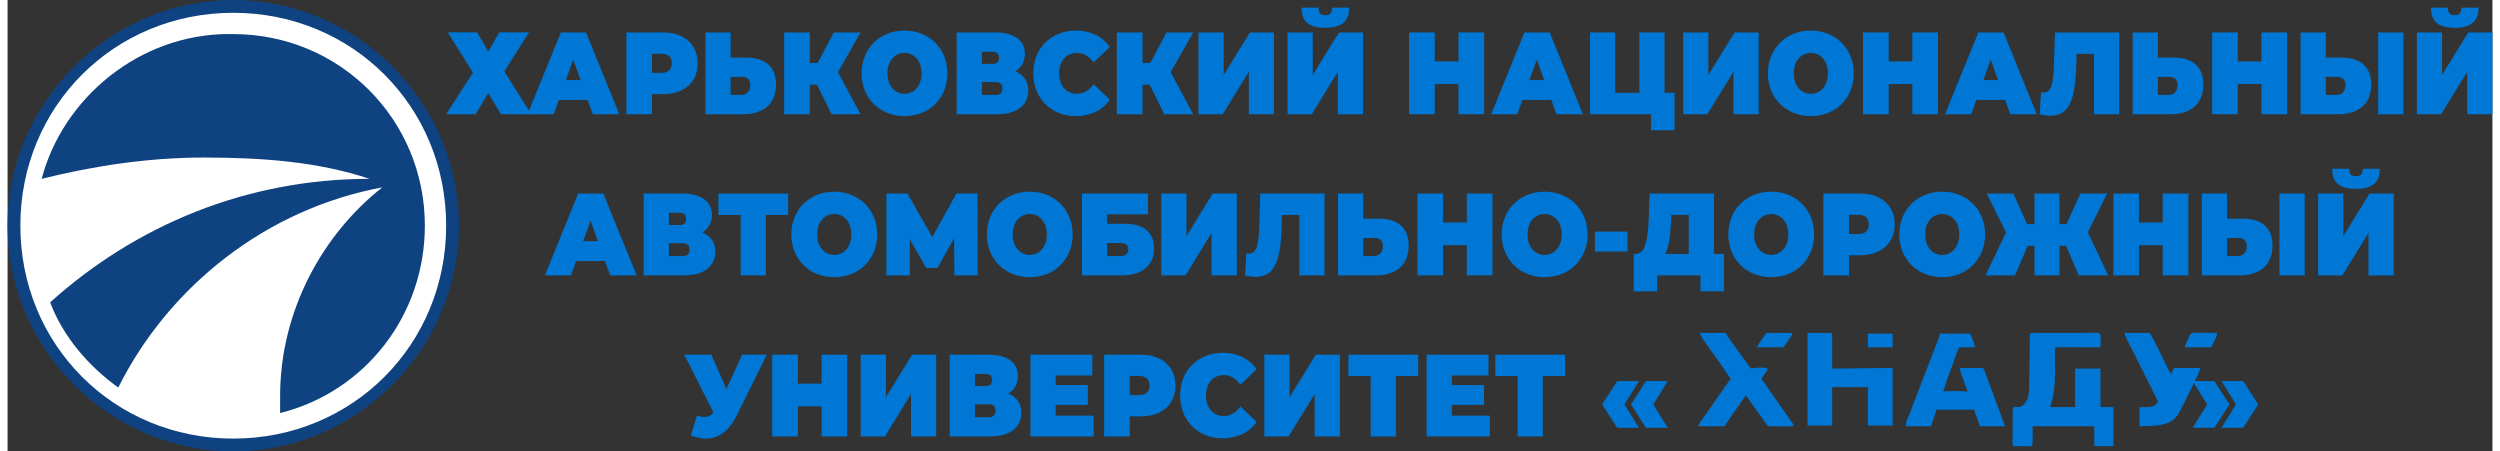 <?xml version="1.0" encoding="UTF-8"?>
<!DOCTYPE svg PUBLIC "-//W3C//DTD SVG 1.1//EN" "http://www.w3.org/Graphics/SVG/1.1/DTD/svg11.dtd">
<!-- Creator: CorelDRAW 2020 (64-Bit) -->
<svg xmlns="http://www.w3.org/2000/svg" xml:space="preserve" width="360px" height="65px" version="1.1" style="shape-rendering:geometricPrecision; text-rendering:geometricPrecision; image-rendering:optimizeQuality; fill-rule:evenodd; clip-rule:evenodd"
viewBox="0 0 450.47 81.83"
 xmlns:xlink="http://www.w3.org/1999/xlink"
 xmlns:xodm="http://www.corel.com/coreldraw/odm/2003">
 <rect x="0" y="0" width="450.47" height="81.83" fill="#333333" stroke="none"/>
 <defs>
  <style type="text/css">
   <![CDATA[
    .fil3 {fill:#0077D4}
    .fil0 {fill:#0E4280}
    .fil1 {fill:#FFFFFF}
    .fil2 {fill:#0077D4;fill-rule:nonzero}
   ]]>
  </style>
 </defs>
 <g id="Слой_x0020_1">
  <path class="fil0" d="M40.91 0c22.39,0 40.92,18.53 40.92,40.91 0,22.39 -18.53,40.92 -40.92,40.92 -22.38,0 -40.91,-18.53 -40.91,-40.92 0,-22.38 18.53,-40.91 40.91,-40.91z"/>
  <path class="fil1" d="M40.91 2.32c21.62,0 38.6,16.98 38.6,38.59 0,21.62 -16.98,38.6 -38.6,38.6 -21.61,0 -38.59,-16.98 -38.59,-38.6 0,-21.61 16.98,-38.59 38.59,-38.59z"/>
  <path class="fil0" d="M40.91 6.18c19.3,0 34.74,15.44 34.74,34.73 0,16.22 -10.8,30.11 -26.24,33.97 0,-0.77 0,-2.31 0,-3.09 0,-15.44 7.72,-29.33 18.52,-37.82 0,0 0,0 0,0 0,0 0,0 0,0 -20.84,3.86 -38.59,17.75 -47.86,36.28 -5.4,-3.86 -10.03,-9.26 -12.35,-15.44 15.44,-13.9 35.51,-22.39 57.9,-22.39 0,0 0,0 0,0 0,0 0,0 0,0 -9.27,-3.09 -19.3,-3.86 -30.11,-3.86 -10.04,0 -20.07,1.55 -29.33,3.86 3.86,-14.67 17.75,-26.25 33.96,-26.25l0.77 0.01z"/>
  <polygon class="fil2" points="79.81,5.86 84.36,13.17 79.51,20.71 84.85,20.71 87.14,16.88 89.46,20.71 94.94,20.71 90.05,12.94 94.53,5.86 89.15,5.86 87.14,9.36 85.13,5.86 "/>
  <path id="1" class="fil2" d="M106.09 20.71l4.81 0 -6.03 -14.83 -4.57 0 -6.03 14.83 4.73 0 0.93 -2.59 5.24 0 0.92 2.59zm-4.88 -6.19l1.34 -3.72 1.34 3.72 -2.68 0z"/>
  <path id="2" class="fil2" d="M118.82 5.88l-6.64 0 0 14.83 4.65 0 0 -3.64 1.99 0c3.84,0 6.29,-2.16 6.29,-5.6 0,-3.43 -2.45,-5.59 -6.29,-5.59zm-0.29 7.33l-1.7 0 0 -3.47 1.7 0c1.28,0 1.89,0.65 1.89,1.73 0,1.08 -0.61,1.74 -1.89,1.74z"/>
  <polygon id="3" class="fil2" points="154.64,5.88 149.79,5.88 146.86,11.41 145.44,11.41 145.44,5.88 140.79,5.88 140.79,20.71 145.44,20.71 145.44,15.35 146.74,15.35 149.38,20.71 154.62,20.71 150.54,13.08 "/>
  <path id="4" class="fil2" d="M182.66 12.94c1.12,-0.66 1.77,-1.76 1.77,-3.18 0,-2.46 -1.97,-3.88 -5.38,-3.88l-6.99 0 0 14.83 7.37 0c3.6,0 5.61,-1.68 5.61,-4.3 0,-1.72 -0.86,-2.88 -2.38,-3.47zm-6.03 -3.56l1.97 0c0.79,0 1.14,0.4 1.14,1.12 0,0.72 -0.35,1.08 -1.14,1.08l-1.97 0 0 -2.2zm2.58 7.83l-2.58 0 0 -2.33 2.58 0c0.77,0 1.14,0.39 1.14,1.15 0,0.76 -0.37,1.18 -1.14,1.18z"/>
  <path id="5" class="fil2" d="M193.63 21.05c2.7,0 4.83,-1.06 6.19,-2.97l-2.93 -2.81c-0.81,1.1 -1.78,1.73 -3.02,1.73 -1.93,0 -3.23,-1.44 -3.23,-3.7 0,-2.27 1.3,-3.71 3.23,-3.71 1.24,0 2.21,0.63 3.02,1.74l2.93 -2.82c-1.36,-1.91 -3.49,-2.97 -6.19,-2.97 -4.43,0 -7.68,3.2 -7.68,7.76 0,4.55 3.25,7.75 7.68,7.75z"/>
  <polygon id="6" class="fil2" points="214.95,5.88 210.11,5.88 207.17,11.41 205.75,11.41 205.75,5.88 201.1,5.88 201.1,20.71 205.75,20.71 205.75,15.35 207.05,15.35 209.69,20.71 214.93,20.71 210.85,13.08 "/>
  <polygon id="7" class="fil2" points="215.9,20.71 220.29,20.71 225.02,13.02 225.02,20.71 229.59,20.71 229.59,5.88 225.22,5.88 220.47,13.59 220.47,5.88 215.9,5.88 "/>
  <path id="8" class="fil2" d="M238.87 5.04c3.14,0 4.34,-1.3 4.34,-3.65l-3.1 0c0,0.93 -0.33,1.36 -1.24,1.36 -0.9,0 -1.2,-0.43 -1.2,-1.36l-3.09 0c0,2.35 1.16,3.65 4.29,3.65zm-6.83 15.67l4.39 0 4.73 -7.69 0 7.69 4.57 0 0 -14.83 -4.37 0 -4.75 7.71 0 -7.71 -4.57 0 0 14.83z"/>
  <polygon id="9" class="fil2" points="263.03,5.88 263.03,11.14 258.73,11.14 258.73,5.88 254.08,5.88 254.08,20.71 258.73,20.71 258.73,15.24 263.03,15.24 263.03,20.71 267.68,20.71 267.68,5.88 "/>
  <path id="10" class="fil2" d="M280.78 20.71l4.81 0 -6.03 -14.83 -4.57 0 -6.03 14.83 4.73 0 0.92 -2.59 5.25 0 0.92 2.59zm-4.88 -6.19l1.34 -3.72 1.34 3.72 -2.68 0z"/>
  <polygon id="11" class="fil2" points="300.39,16.83 300.39,5.88 295.82,5.88 295.82,16.83 291.44,16.83 291.44,5.88 286.87,5.88 286.87,20.71 297.94,20.71 297.94,23.61 302.2,23.61 302.2,16.83 "/>
  <path id="12" class="fil2" d="M326.91 21.05c4.49,0 7.78,-3.26 7.78,-7.75 0,-4.49 -3.29,-7.76 -7.78,-7.76 -4.49,0 -7.79,3.27 -7.79,7.76 0,4.49 3.3,7.75 7.79,7.75zm0 -4.05c-1.72,0 -3.1,-1.4 -3.1,-3.7 0,-2.31 1.38,-3.71 3.1,-3.71 1.71,0 3.09,1.4 3.09,3.71 0,2.3 -1.38,3.7 -3.09,3.7z"/>
  <polygon id="13" class="fil2" points="345.31,5.88 345.31,11.14 341.02,11.14 341.02,5.88 336.37,5.88 336.37,20.71 341.02,20.71 341.02,15.24 345.31,15.24 345.31,20.71 349.96,20.71 349.96,5.88 "/>
  <path id="14" class="fil2" d="M363.06 20.71l4.81 0 -6.03 -14.83 -4.57 0 -6.03 14.83 4.73 0 0.93 -2.59 5.24 0 0.92 2.59zm-4.88 -6.19l1.34 -3.72 1.34 3.72 -2.68 0z"/>
  <path id="15" class="fil2" d="M371.16 5.88l-0.18 5.78c-0.1,2.88 -0.3,5.11 -1.83,5.11 -0.16,0 -0.34,-0.02 -0.52,-0.06l-0.23 4c0.73,0.19 1.4,0.27 1.97,0.27 3.8,0 4.51,-3.79 4.67,-9.51l0.04 -1.71 3.16 0 0 10.95 4.57 0 0 -14.83 -11.65 0z"/>
  <path id="16" class="fil2" d="M392.68 10.44l-2.86 0 0 -4.56 -4.57 0 0 14.83 6.84 0c3.64,0 5.97,-1.84 5.97,-5.38 0,-3.28 -2.01,-4.89 -5.38,-4.89zm-0.91 6.77l-1.95 0 0 -3.28 1.95 0c0.93,0 1.62,0.36 1.62,1.48 0,1.15 -0.69,1.8 -1.62,1.8z"/>
  <polygon id="17" class="fil2" points="408.6,5.88 408.6,11.14 404.3,11.14 404.3,5.88 399.65,5.88 399.65,20.71 404.3,20.71 404.3,15.24 408.6,15.24 408.6,20.71 413.25,20.71 413.25,5.88 "/>
  <path id="18" class="fil2" d="M443.61 5.04c3.13,0 4.34,-1.3 4.34,-3.65l-3.1 0c0,0.93 -0.33,1.36 -1.24,1.36 -0.91,0 -1.2,-0.43 -1.2,-1.36l-3.09 0c0,2.35 1.16,3.65 4.29,3.65zm-6.84 15.67l4.4 0 4.73 -7.69 0 7.69 4.57 0 0 -14.83 -4.38 0 -4.75 7.71 0 -7.71 -4.57 0 0 14.83z"/>
  <path id="19" class="fil2" d="M133.93 10.44l-2.85 0 0 -4.56 -4.57 0 0 14.83 6.83 0c3.65,0 5.97,-1.84 5.97,-5.38 0,-3.28 -2.01,-4.89 -5.38,-4.89zm-0.9 6.77l-1.95 0 0 -3.28 1.95 0c0.92,0 1.61,0.36 1.61,1.48 0,1.15 -0.69,1.8 -1.61,1.8z"/>
  <path id="20" class="fil2" d="M162.6 21.05c4.49,0 7.78,-3.26 7.78,-7.75 0,-4.49 -3.29,-7.76 -7.78,-7.76 -4.49,0 -7.78,3.27 -7.78,7.76 0,4.49 3.29,7.75 7.78,7.75zm0 -4.05c-1.71,0 -3.09,-1.4 -3.09,-3.7 0,-2.31 1.38,-3.71 3.09,-3.71 1.72,0 3.09,1.4 3.09,3.71 0,2.3 -1.37,3.7 -3.09,3.7z"/>
  <polygon id="21" class="fil2" points="303.76,20.71 308.15,20.71 312.88,13.02 312.88,20.71 317.45,20.71 317.45,5.88 313.08,5.88 308.33,13.59 308.33,5.88 303.76,5.88 "/>
  <path id="22" class="fil2" d="M423.12 10.44l-2.86 0 0 -4.56 -4.57 0 0 14.83 6.84 0c3.64,0 5.97,-1.84 5.97,-5.38 0,-3.28 -2.01,-4.89 -5.38,-4.89zm6.64 10.27l4.57 0 0 -14.83 -4.57 0 0 14.83zm-7.55 -3.5l-1.95 0 0 -3.28 1.95 0c0.93,0 1.62,0.36 1.62,1.48 0,1.15 -0.69,1.8 -1.62,1.8z"/>
  <path id="23" class="fil2" d="M109.24 49.92l4.8 0 -6.03 -14.83 -4.57 0 -6.03 14.83 4.73 0 0.93 -2.59 5.24 0 0.93 2.59zm-4.89 -6.19l1.34 -3.73 1.34 3.73 -2.68 0z"/>
  <path id="24" class="fil2" d="M125.92 42.14c1.13,-0.65 1.78,-1.76 1.78,-3.17 0,-2.46 -1.97,-3.88 -5.38,-3.88l-7 0 0 14.83 7.37 0c3.61,0 5.62,-1.68 5.62,-4.3 0,-1.72 -0.87,-2.88 -2.39,-3.48zm-6.03 -3.56l1.97 0c0.79,0 1.15,0.41 1.15,1.13 0,0.72 -0.36,1.08 -1.15,1.08l-1.97 0 0 -2.21zm2.59 7.84l-2.59 0 0 -2.33 2.59 0c0.76,0 1.14,0.38 1.14,1.14 0,0.77 -0.38,1.19 -1.14,1.19z"/>
  <polygon id="25" class="fil2" points="141.51,35.09 128.86,35.09 128.86,38.97 132.9,38.97 132.9,49.92 137.47,49.92 137.47,38.97 141.51,38.97 "/>
  <path id="26" class="fil2" d="M149.86 50.25c4.5,0 7.79,-3.26 7.79,-7.75 0,-4.49 -3.29,-7.75 -7.79,-7.75 -4.49,0 -7.78,3.26 -7.78,7.75 0,4.49 3.29,7.75 7.78,7.75zm0 -4.04c-1.71,0 -3.09,-1.4 -3.09,-3.71 0,-2.31 1.38,-3.7 3.09,-3.7 1.72,0 3.1,1.39 3.1,3.7 0,2.31 -1.38,3.71 -3.1,3.71z"/>
  <polygon id="27" class="fil2" points="175.87,49.92 175.83,35.09 172.01,35.09 167.64,42.99 163.14,35.09 159.32,35.09 159.32,49.92 163.56,49.92 163.56,43.39 166.55,48.58 168.6,48.58 171.6,43.16 171.64,49.92 "/>
  <path id="28" class="fil2" d="M185.31 50.25c4.49,0 7.78,-3.26 7.78,-7.75 0,-4.49 -3.29,-7.75 -7.78,-7.75 -4.49,0 -7.78,3.26 -7.78,7.75 0,4.49 3.29,7.75 7.78,7.75zm0 -4.04c-1.71,0 -3.09,-1.4 -3.09,-3.71 0,-2.31 1.38,-3.7 3.09,-3.7 1.71,0 3.09,1.39 3.09,3.7 0,2.31 -1.38,3.71 -3.09,3.71z"/>
  <path id="29" class="fil2" d="M194.77 49.92l7.27 0c3.64,0 5.81,-1.83 5.81,-4.86 0,-2.9 -1.85,-4.49 -5.22,-4.49l-3.29 0 0 -1.71 7.39 0 0 -3.77 -11.96 0 0 14.83zm4.57 -3.5l0 -2.37 2.38 0c0.97,0 1.46,0.38 1.46,1.14 0,0.79 -0.53,1.23 -1.46,1.23l-2.38 0z"/>
  <path id="30" class="fil2" d="M227.09 35.09l-0.17 5.78c-0.1,2.88 -0.3,5.11 -1.84,5.11 -0.15,0 -0.33,-0.03 -0.51,-0.07l-0.23 4.01c0.72,0.19 1.39,0.27 1.97,0.27 3.8,0 4.51,-3.79 4.67,-9.51l0.04 -1.71 3.15 0 0 10.95 4.58 0 0 -14.83 -11.66 0z"/>
  <path id="31" class="fil2" d="M248.62 39.64l-2.86 0 0 -4.55 -4.57 0 0 14.83 6.84 0c3.64,0 5.97,-1.85 5.97,-5.38 0,-3.29 -2.01,-4.9 -5.38,-4.9zm-0.91 6.78l-1.95 0 0 -3.28 1.95 0c0.93,0 1.62,0.36 1.62,1.48 0,1.14 -0.69,1.8 -1.62,1.8z"/>
  <polygon id="32" class="fil2" points="264.54,35.09 264.54,40.34 260.24,40.34 260.24,35.09 255.59,35.09 255.59,49.92 260.24,49.92 260.24,44.45 264.54,44.45 264.54,49.92 269.19,49.92 269.19,35.09 "/>
  <path id="33" class="fil2" d="M278.64 50.25c4.5,0 7.79,-3.26 7.79,-7.75 0,-4.49 -3.29,-7.75 -7.79,-7.75 -4.49,0 -7.78,3.26 -7.78,7.75 0,4.49 3.29,7.75 7.78,7.75zm0 -4.04c-1.71,0 -3.09,-1.4 -3.09,-3.71 0,-2.31 1.38,-3.7 3.09,-3.7 1.72,0 3.1,1.39 3.1,3.7 0,2.31 -1.38,3.71 -3.1,3.71z"/>
  <polygon id="34" class="fil2" points="287.77,45.59 293.68,45.59 293.68,41.99 287.77,41.99 "/>
  <path id="35" class="fil2" d="M309.34 46.04l0 -10.95 -11.66 0 -0.16 4.51c-0.16,3.77 -0.61,6.44 -2.33,6.44l-0.39 0 0 6.78 4.26 0 0 -2.9 7.84 0 0 2.9 4.25 0 0 -6.78 -1.81 0zm-7.78 -6.02l0.04 -1.05 3.17 0 0 7.07 -4.26 0c0.69,-1.27 0.95,-3.39 1.05,-6.02z"/>
  <path id="36" class="fil2" d="M319.73 50.25c4.49,0 7.78,-3.26 7.78,-7.75 0,-4.49 -3.29,-7.75 -7.78,-7.75 -4.5,0 -7.79,3.26 -7.79,7.75 0,4.49 3.29,7.75 7.79,7.75zm0 -4.04c-1.72,0 -3.1,-1.4 -3.1,-3.71 0,-2.31 1.38,-3.7 3.1,-3.7 1.71,0 3.09,1.39 3.09,3.7 0,2.31 -1.38,3.71 -3.09,3.71z"/>
  <path id="37" class="fil2" d="M335.82 35.09l-6.64 0 0 14.83 4.65 0 0 -3.65 1.99 0c3.85,0 6.29,-2.16 6.29,-5.59 0,-3.43 -2.44,-5.59 -6.29,-5.59zm-0.29 7.33l-1.7 0 0 -3.48 1.7 0c1.28,0 1.89,0.66 1.89,1.74 0,1.08 -0.61,1.74 -1.89,1.74z"/>
  <path id="38" class="fil2" d="M350.72 50.25c4.49,0 7.78,-3.26 7.78,-7.75 0,-4.49 -3.29,-7.75 -7.78,-7.75 -4.49,0 -7.78,3.26 -7.78,7.75 0,4.49 3.29,7.75 7.78,7.75zm0 -4.04c-1.72,0 -3.09,-1.4 -3.09,-3.71 0,-2.31 1.37,-3.7 3.09,-3.7 1.71,0 3.09,1.39 3.09,3.7 0,2.31 -1.38,3.71 -3.09,3.71z"/>
  <polygon id="39" class="fil2" points="375.47,49.92 380.81,49.92 377.12,42.12 380.61,35.09 375.76,35.09 373.26,40.62 371.98,40.62 371.98,35.09 367.45,35.09 367.45,40.62 366.09,40.62 363.63,35.09 358.78,35.09 362.29,42.12 358.58,49.92 363.92,49.92 366.21,44.56 367.45,44.56 367.45,49.92 371.98,49.92 371.98,44.56 373.18,44.56 "/>
  <polygon id="40" class="fil2" points="390.7,35.09 390.7,40.34 386.4,40.34 386.4,35.09 381.75,35.09 381.75,49.92 386.4,49.92 386.4,44.45 390.7,44.45 390.7,49.92 395.35,49.92 395.35,35.09 "/>
  <path id="41" class="fil2" d="M425.71 34.24c3.13,0 4.34,-1.29 4.34,-3.64l-3.1 0c0,0.93 -0.33,1.35 -1.24,1.35 -0.9,0 -1.2,-0.42 -1.2,-1.35l-3.09 0c0,2.35 1.16,3.64 4.29,3.64zm-6.84 15.68l4.4 0 4.73 -7.69 0 7.69 4.57 0 0 -14.83 -4.38 0 -4.75 7.71 0 -7.71 -4.57 0 0 14.83z"/>
  <polygon id="42" class="fil2" points="209.15,49.92 213.55,49.92 218.27,42.23 218.27,49.92 222.85,49.92 222.85,35.09 218.47,35.09 213.72,42.8 213.72,35.09 209.15,35.09 "/>
  <path id="43" class="fil2" d="M405.22 39.64l-2.86 0 0 -4.55 -4.57 0 0 14.83 6.84 0c3.64,0 5.97,-1.85 5.97,-5.38 0,-3.29 -2.01,-4.9 -5.38,-4.9zm6.64 10.28l4.57 0 0 -14.83 -4.57 0 0 14.83zm-7.55 -3.5l-1.95 0 0 -3.28 1.95 0c0.93,0 1.62,0.36 1.62,1.48 0,1.14 -0.69,1.8 -1.62,1.8z"/>
  <path id="44" class="fil2" d="M133.16 64.3l-2.84 6.24 -2.73 -6.24 -4.91 0 5.28 10.46c-0.43,0.57 -0.89,0.82 -1.58,0.82 -0.39,0 -0.84,-0.08 -1.41,-0.25l-1.09 3.6c0.93,0.4 1.83,0.59 2.68,0.59 2.29,0 4.24,-1.41 5.56,-4.06l5.53 -11.16 -4.49 0z"/>
  <polygon id="45" class="fil2" points="147.57,64.3 147.57,69.55 143.27,69.55 143.27,64.3 138.62,64.3 138.62,79.12 143.27,79.12 143.27,73.66 147.57,73.66 147.57,79.12 152.22,79.12 152.22,64.3 "/>
  <path id="46" class="fil2" d="M181.4 71.35c1.12,-0.66 1.77,-1.76 1.77,-3.18 0,-2.46 -1.97,-3.87 -5.38,-3.87l-6.99 0 0 14.82 7.36 0c3.61,0 5.62,-1.67 5.62,-4.3 0,-1.71 -0.87,-2.88 -2.38,-3.47zm-6.03 -3.56l1.97 0c0.78,0 1.14,0.4 1.14,1.12 0,0.72 -0.36,1.08 -1.14,1.08l-1.97 0 0 -2.2zm2.58 7.84l-2.58 0 0 -2.33 2.58 0c0.77,0 1.14,0.38 1.14,1.14 0,0.76 -0.37,1.19 -1.14,1.19z"/>
  <polygon id="47" class="fil2" points="190.01,75.35 190.01,73.4 195.84,73.4 195.84,69.8 190.01,69.8 190.01,68.07 196.65,68.07 196.65,64.3 185.43,64.3 185.43,79.12 196.9,79.12 196.9,75.35 "/>
  <path id="48" class="fil2" d="M205.43 64.3l-6.64 0 0 14.82 4.65 0 0 -3.64 1.99 0c3.85,0 6.29,-2.16 6.29,-5.59 0,-3.43 -2.44,-5.59 -6.29,-5.59zm-0.29 7.32l-1.7 0 0 -3.47 1.7 0c1.28,0 1.89,0.66 1.89,1.74 0,1.08 -0.61,1.73 -1.89,1.73z"/>
  <path id="49" class="fil2" d="M220.25 79.46c2.7,0 4.83,-1.06 6.19,-2.96l-2.94 -2.82c-0.81,1.1 -1.77,1.74 -3.01,1.74 -1.93,0 -3.23,-1.44 -3.23,-3.71 0,-2.27 1.3,-3.71 3.23,-3.71 1.24,0 2.2,0.64 3.01,1.74l2.94 -2.82c-1.36,-1.9 -3.49,-2.96 -6.19,-2.96 -4.43,0 -7.68,3.2 -7.68,7.75 0,4.55 3.25,7.75 7.68,7.75z"/>
  <polygon id="50" class="fil2" points="227.84,79.12 232.23,79.12 236.96,71.43 236.96,79.12 241.53,79.12 241.53,64.3 237.16,64.3 232.41,72.01 232.41,64.3 227.84,64.3 "/>
  <polygon id="51" class="fil2" points="255.72,64.3 243.07,64.3 243.07,68.17 247.11,68.17 247.11,79.12 251.68,79.12 251.68,68.17 255.72,68.17 "/>
  <polygon id="52" class="fil2" points="261.83,75.35 261.83,73.4 267.66,73.4 267.66,69.8 261.83,69.8 261.83,68.07 268.47,68.07 268.47,64.3 257.25,64.3 257.25,79.12 268.72,79.12 268.72,75.35 "/>
  <polygon id="53" class="fil2" points="282.36,64.3 269.71,64.3 269.71,68.17 273.75,68.17 273.75,79.12 278.32,79.12 278.32,68.17 282.36,68.17 "/>
  <path id="54" class="fil2" d="M291.8 77.55l3.94 0 -2.62 -4.23 2.62 -4.24 -3.94 0 -2.72 4.24 2.72 4.23zm5.22 0l3.94 0 -2.62 -4.23 2.62 -4.24 -3.94 0 -2.72 4.24 2.72 4.23z"/>
  <path id="55" class="fil2" d="M400.07 77.55l2.72 -4.23 -2.72 -4.24 -3.94 0 2.62 4.24 -2.62 4.23 3.94 0zm5.22 0l2.72 -4.23 -2.72 -4.24 -3.94 0 2.62 4.24 -2.62 4.23 3.94 0z"/>
  <polygon id="56" class="fil2" points="154.66,79.12 159.05,79.12 163.78,71.43 163.78,79.12 168.35,79.12 168.35,64.3 163.98,64.3 159.23,72.01 159.23,64.3 154.66,64.3 "/>
  <g id="_3061234422448">
   <path class="fil3" d="M370.33 73.79c0.03,-0.44 0.15,-0.61 0.26,-0.98 0.09,-0.29 0.16,-0.7 0.23,-1.02 0.61,-3.01 0.21,-6.84 0.37,-8.34 0.06,-0.57 0.14,-0.49 0.74,-0.5l7.48 0.02c0,-3.2 0.64,-2.61 -3.11,-2.61l-8.71 -0.01c-1.18,-0.02 -0.99,-0.18 -0.99,1.87l-0.13 8.58c-0.04,0.9 -0.24,1.63 -0.67,2.19 -1.45,1.93 -2.35,-0.56 -2.31,2.04l0 4.35c-0.01,1.67 -0.29,1.51 1.37,1.5 2.03,-0.02 2.21,0.28 2.25,-0.61 0.04,-0.93 -0.01,-2.05 -0.01,-3l11.19 0 0 3.61 3.48 0 0 -7.09 -2.36 0 0 -6.97 -4.6 0 0 6.97 -4.48 0z"/>
   <path class="fil3" d="M344.09 77.27l4.6 0 1 -2.99 6.84 0c0.23,1.02 0.74,1.93 0.99,2.99l4.6 0 -3.74 -10.07c-0.1,-0.23 -0.12,-0.5 -0.49,-0.5l-3.98 0c0.02,0.91 1.31,3.61 1.37,4.35 -0.49,-0.27 -3.23,-0.12 -3.98,-0.12 -0.47,0 -0.04,-0.04 -0.37,0.12 0.05,-0.56 1.1,-3.42 1.37,-4.1 0.55,-1.4 0.68,-2.16 1.27,-3.46 0.14,-0.31 0.12,-0.15 0.22,-0.52l2.86 0c-0.01,-0.47 -0.65,-2.06 -0.87,-2.49l-5.47 0c-0.04,0.47 -0.57,1.67 -0.73,2.13l-4.78 12.39c-0.24,0.61 -0.71,1.54 -0.71,2.27z"/>
   <polygon class="fil3" points="326.31,77.14 330.78,77.14 330.78,70.18 337.25,70.18 337.25,77.14 341.73,77.14 341.73,66.7 330.78,66.82 330.78,60.36 326.31,60.36 "/>
   <path class="fil3" d="M312.38 68.69c-0.12,0.14 0.03,-0.06 -0.17,0.2l-5.02 7.17c-0.26,0.35 -0.61,0.71 -0.65,1.21l4.72 0 1.39 -2.09c0.21,-0.31 0.31,-0.4 0.53,-0.72 0.35,-0.51 0.64,-0.9 0.97,-1.39l0.97 -1.4 3.85 5.36c0.17,0.17 0,0.24 0.37,0.24 4.91,0 4.84,0.3 3.96,-0.97 -0.28,-0.41 -0.48,-0.66 -0.77,-1.1l-3.08 -4.38c-0.29,-0.39 -1.37,-1.88 -1.47,-2.26l0.94 -1.32c0.16,-0.26 0.34,-0.28 0,-0.48 -0.4,-0.22 -2.65,-0.07 -2.93,0.06 -0.12,-0.42 -0.27,-0.41 -0.55,-0.82l-1.73 -2.38c-0.37,-0.49 -2.09,-2.85 -2.2,-3.26l-4.73 0c0.06,0.64 2.97,4.49 3.48,5.22l2.12 3.11z"/>
   <path class="fil3" d="M389.85 72.79c-0.21,0.32 -0.27,0.51 -0.65,0.72 -0.76,0.4 -1.72,0.28 -2.71,0.28l0 3.48c6.66,0 6.6,-1.26 8.5,-5.06 0.4,-0.79 2.53,-4.99 2.57,-5.51l-4.85 0c-0.11,0.47 -0.26,0.52 -0.37,0.99 -0.49,-0.13 -0.65,-0.8 -1.08,-1.65 -0.69,-1.39 -2.29,-4.77 -2.9,-5.68l-4.6 0c0.05,0.6 1.13,2.5 1.45,3.15l4.64 9.28z"/>
   <path class="fil3" d="M394.7 62.97l4.85 0c0.2,-0.84 0.98,-1.63 1,-2.61 -5.24,0 -4.62,-0.42 -5.28,1.19 -0.21,0.51 -0.52,0.85 -0.57,1.42z"/>
   <path class="fil3" d="M317.1 62.97l4.85 0c0.34,-0.63 1.57,-2 1.62,-2.61l-4.72 0c-0.57,0.84 -1.27,1.71 -1.75,2.61z"/>
   <polygon class="fil3" points="337.25,62.97 341.73,62.97 341.73,60.48 337.25,60.48 "/>
  </g>
 </g>
</svg>
